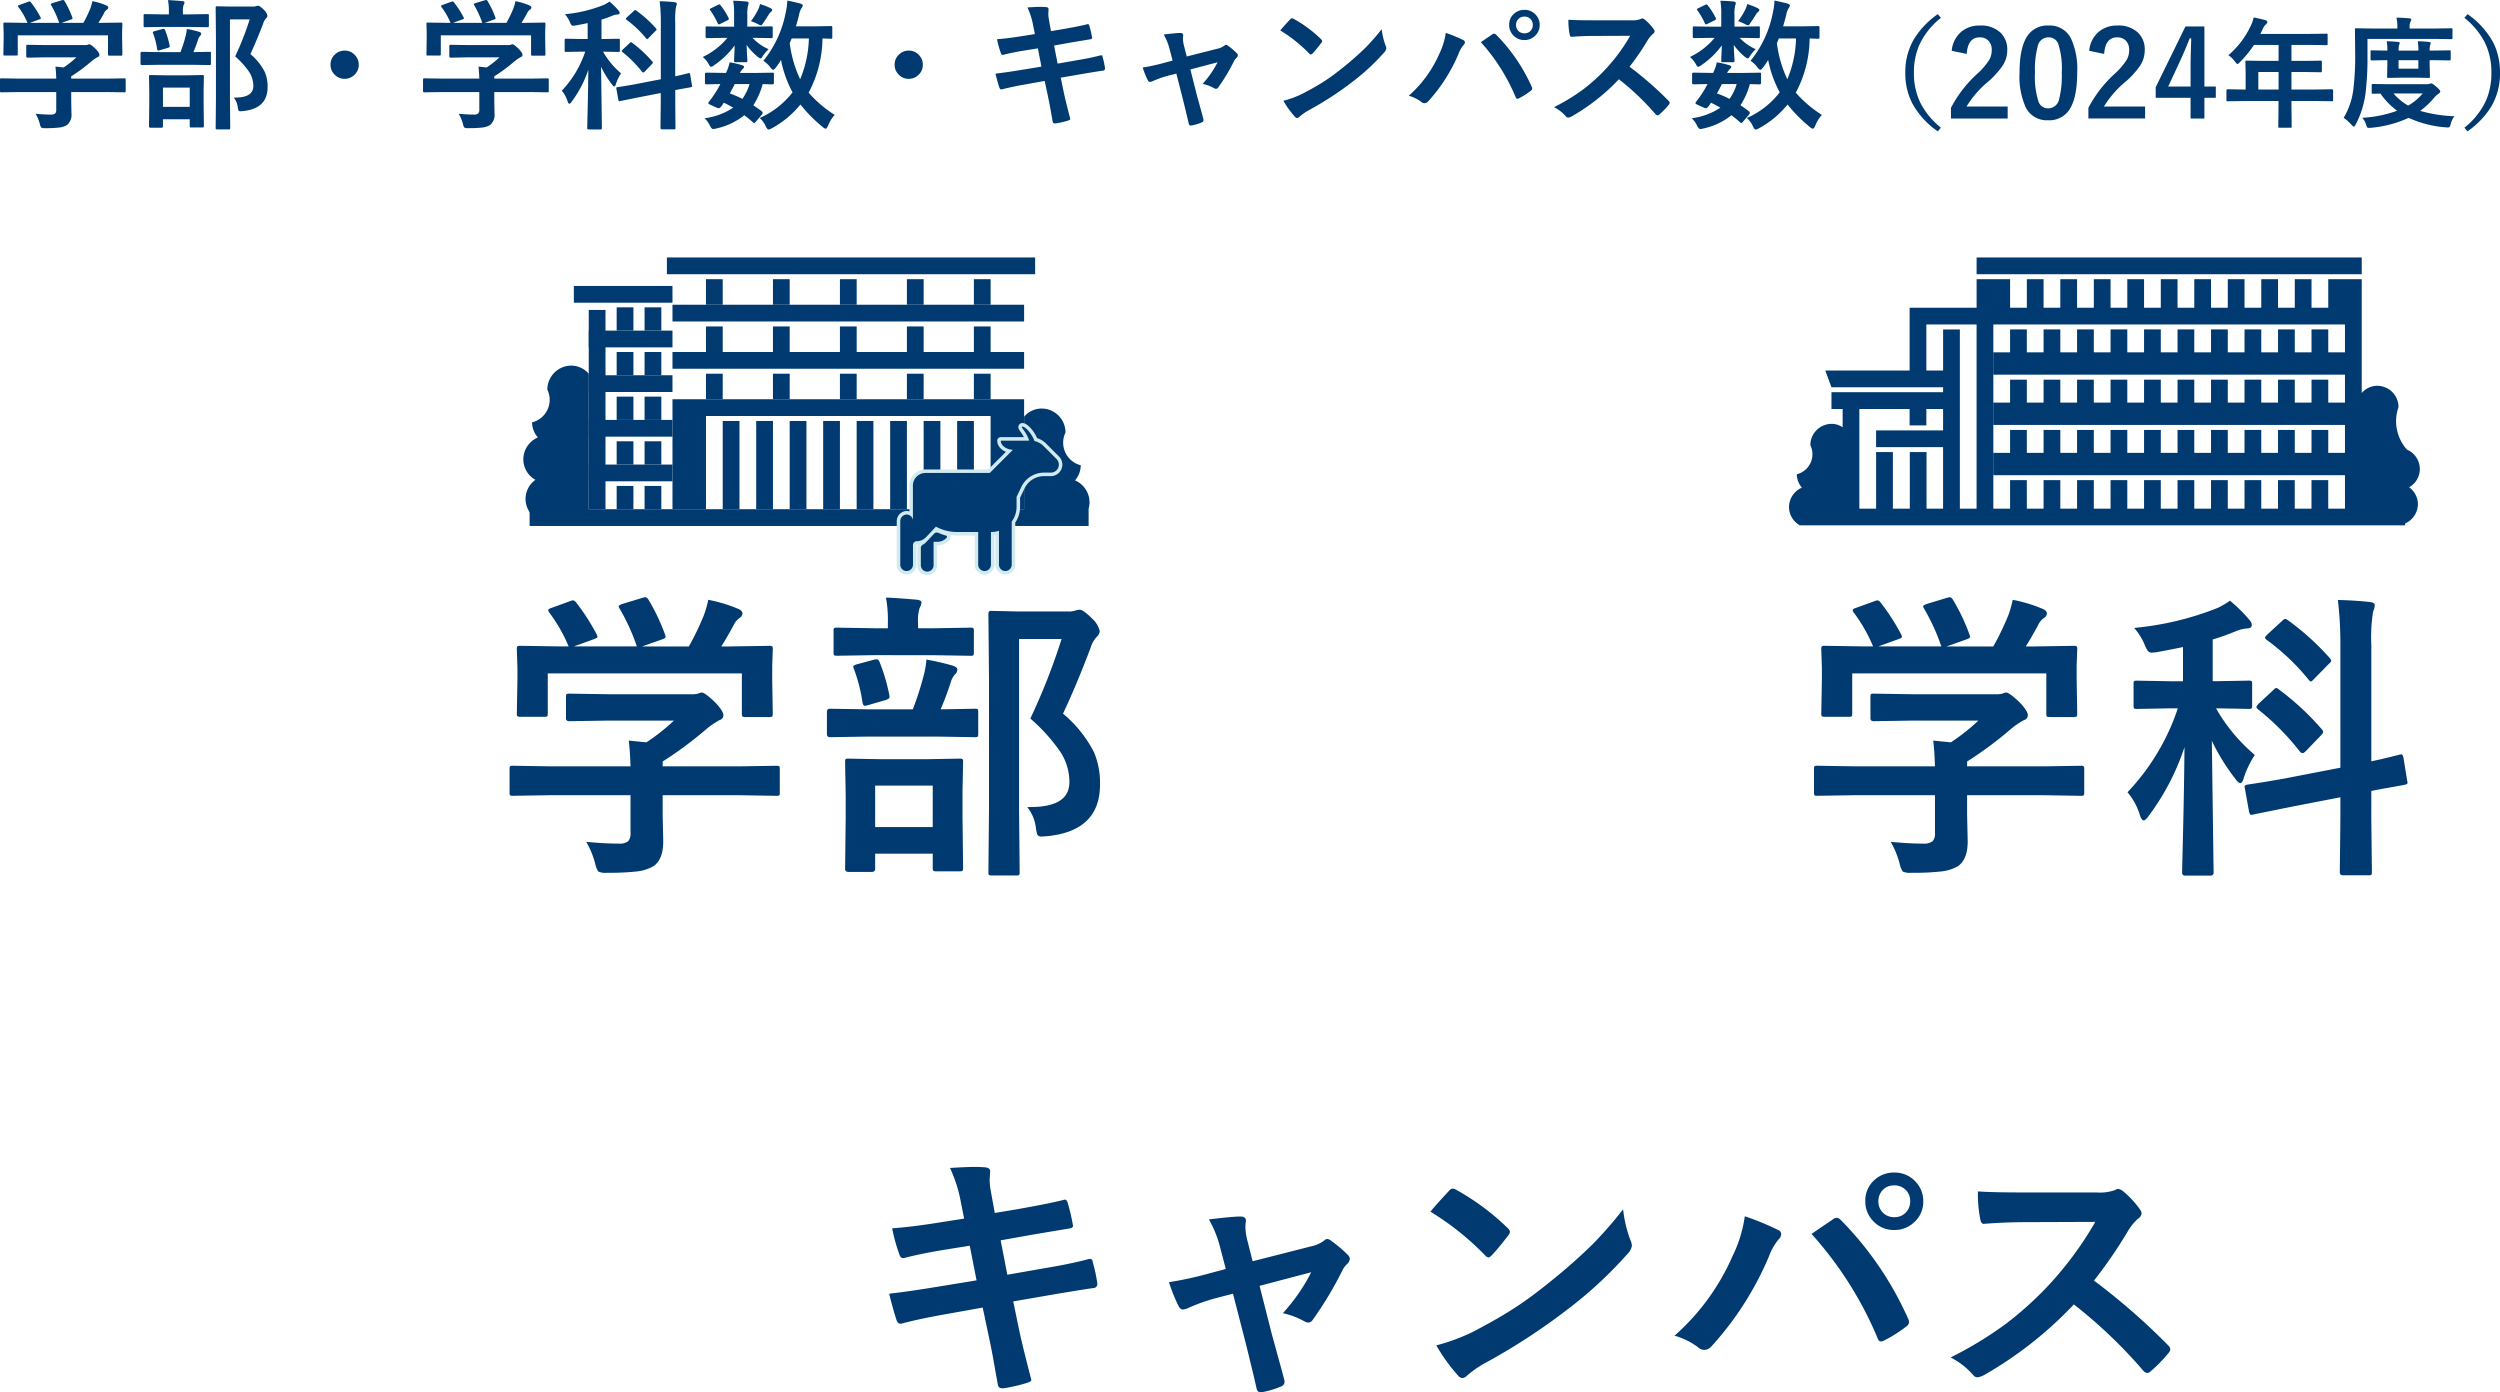 <svg xmlns="http://www.w3.org/2000/svg" width="354.555" height="197.465" viewBox="0 0 354.555 197.465">
  <g id="グループ_3702" data-name="グループ 3702" transform="translate(-735.104 -1152.223)">
    <path id="パス_2001" data-name="パス 2001" d="M3.818-3.721l-2.5.039q-.156,0-.186-.039A.336.336,0,0,1,1.1-3.9V-5.439q0-.166.039-.2a.336.336,0,0,1,.176-.029l2.5.039H9.082q-.039-1.123-.117-1.7l1.162.117a12.965,12.965,0,0,0,1.816-1.436H7.627L5.039-8.6q-.215,0-.215-.2v-1.406q0-.156.039-.186a.336.336,0,0,1,.176-.029l2.588.039h5.42a1.647,1.647,0,0,0,.479-.039,1.1,1.1,0,0,1,.254-.078q.2,0,.869.635.557.586.557.859a.324.324,0,0,1-.244.322A5.359,5.359,0,0,0,14-8.018a24.323,24.323,0,0,1-2.8,2.07v.322h5l2.5-.039a.309.309,0,0,1,.2.039.365.365,0,0,1,.029.186V-3.9a.294.294,0,0,1-.034.181.318.318,0,0,1-.19.034l-2.5-.039h-5v1.3L11.24-.684A1.879,1.879,0,0,1,10.605.957a2.79,2.79,0,0,1-1.1.352A15.908,15.908,0,0,1,7.539,1.4a1.167,1.167,0,0,1-.576-.078,1.293,1.293,0,0,1-.205-.5,5.787,5.787,0,0,0-.6-1.465Q7.354-.527,8.3-.527a.928.928,0,0,0,.625-.156.746.746,0,0,0,.156-.537v-2.5Zm.049-12.354,1.2-.439a.593.593,0,0,1,.215-.059q.107,0,.225.156a13.927,13.927,0,0,1,1.338,2.08.549.549,0,0,1,.059.166q0,.068-.244.156l-1.318.479H9.5a13.507,13.507,0,0,0-1.143-2.5.333.333,0,0,1-.059-.146q0-.068.244-.156l1.318-.4a.719.719,0,0,1,.186-.039q.117,0,.215.156a13.193,13.193,0,0,1,1.1,2.324.569.569,0,0,1,.029.137q0,.078-.254.166l-1.3.459H12.93a18.148,18.148,0,0,0,.977-2.021,6.671,6.671,0,0,0,.3-1.055,9.8,9.8,0,0,1,1.973.6q.283.127.283.3a.379.379,0,0,1-.2.3,1.163,1.163,0,0,0-.381.459q-.42.781-.82,1.416h.518l2.637-.039a.356.356,0,0,1,.215.039.336.336,0,0,1,.029.176l-.039,1.084v.918l.039,2.236q0,.176-.049.215a.394.394,0,0,1-.2.029H16.65q-.166,0-.2-.049a.394.394,0,0,1-.029-.2v-2.637H3.623v2.637q0,.166-.039.2a.336.336,0,0,1-.176.029H1.826a.356.356,0,0,1-.215-.039.365.365,0,0,1-.029-.186l.039-2.256v-.742l-.039-1.24q0-.156.049-.186a.394.394,0,0,1,.2-.029l2.637.039H5a10.3,10.3,0,0,0-1.279-2.236.356.356,0,0,1-.068-.156Q3.652-16.006,3.867-16.074ZM34.248-2.939h.205q2.578,0,2.578-1.641a3.644,3.644,0,0,0-.576-1.973,11.833,11.833,0,0,0-2-2.227,41.337,41.337,0,0,0,2.061-5.244h-2.8v11.2l.039,4.18q0,.156-.039.186a.336.336,0,0,1-.176.029H31.924a.332.332,0,0,1-.205-.039.336.336,0,0,1-.029-.176l.039-4.16v-8.643l-.039-4.209q0-.166.049-.2a.394.394,0,0,1,.2-.029l1.777.039h3.2a1.382,1.382,0,0,0,.5-.059,1.056,1.056,0,0,1,.3-.059q.234,0,.84.605a1.58,1.58,0,0,1,.479.811.5.5,0,0,1-.186.361,1.89,1.89,0,0,0-.42.742q-.9,2.383-1.816,4.336a8.131,8.131,0,0,1,2.051,2.559,5.241,5.241,0,0,1,.391,2.119q0,3.076-3.525,3.408Q35.273-1,35.2-1a.285.285,0,0,1-.283-.137,2.966,2.966,0,0,1-.1-.488A2.648,2.648,0,0,0,34.248-2.939ZM24,1.338H22.461q-.225,0-.225-.205l.039-3.369V-3.682l-.039-2.236q0-.156.039-.186a.365.365,0,0,1,.186-.029l2.217.039h2.881l2.217-.039a.356.356,0,0,1,.215.039.336.336,0,0,1,.029.176L29.98-3.955V-2.3l.039,3.359q0,.176-.049.215a.394.394,0,0,1-.2.029H28.242q-.166,0-.2-.049a.394.394,0,0,1-.029-.2V.137h-3.8v1Q24.219,1.338,24,1.338Zm.215-5.693v2.734h3.8V-4.355ZM23.8-7.588l-2.568.039q-.2,0-.2-.215V-9.209q0-.215.2-.215l2.568.039h2.9a20,20,0,0,0,.732-2.285,5.6,5.6,0,0,0,.166-1,16.362,16.362,0,0,1,1.738.4q.3.1.3.264a.45.45,0,0,1-.156.313,1.287,1.287,0,0,0-.264.469,19.527,19.527,0,0,1-.684,1.836l2.256-.039q.166,0,.2.039a.336.336,0,0,1,.029.176v1.445q0,.156-.039.186a.365.365,0,0,1-.186.029l-2.539-.039Zm.352-5.371L21.7-12.92q-.166,0-.2-.039a.336.336,0,0,1-.029-.176v-1.406a.332.332,0,0,1,.039-.205.365.365,0,0,1,.186-.029l2.451.039h.908V-15.1a7.96,7.96,0,0,0-.127-1.66q.635.02,2.021.137.322.039.322.186a1.125,1.125,0,0,1-.137.4,3,3,0,0,0-.088.957v.342h1.025l2.441-.039q.156,0,.186.039a.394.394,0,0,1,.029.2v1.406q0,.156-.039.186a.336.336,0,0,1-.176.029l-2.441-.039Zm-1.338.9a.444.444,0,0,1-.039-.146q0-.078.264-.156l1.094-.293a.932.932,0,0,1,.186-.029q.117,0,.2.186a12.294,12.294,0,0,1,.645,2.2,1.036,1.036,0,0,1,.01.117q0,.1-.254.186l-1.182.342a.828.828,0,0,1-.2.039q-.117,0-.156-.244A10.586,10.586,0,0,0,22.813-12.061ZM49.98-9.6a1.912,1.912,0,0,1,1.484.664A1.918,1.918,0,0,1,51.982-7.6a1.912,1.912,0,0,1-.664,1.484A1.918,1.918,0,0,1,49.98-5.6,1.912,1.912,0,0,1,48.5-6.26,1.918,1.918,0,0,1,47.979-7.6a1.912,1.912,0,0,1,.664-1.484A1.918,1.918,0,0,1,49.98-9.6ZM63.818-3.721l-2.5.039q-.156,0-.186-.039A.336.336,0,0,1,61.1-3.9V-5.439q0-.166.039-.2a.336.336,0,0,1,.176-.029l2.5.039h5.264q-.039-1.123-.117-1.7l1.162.117a12.965,12.965,0,0,0,1.816-1.436H67.627L65.039-8.6q-.215,0-.215-.2v-1.406q0-.156.039-.186a.336.336,0,0,1,.176-.029l2.588.039h5.42a1.648,1.648,0,0,0,.479-.039,1.1,1.1,0,0,1,.254-.078q.2,0,.869.635.557.586.557.859a.324.324,0,0,1-.244.322A5.359,5.359,0,0,0,74-8.018a24.323,24.323,0,0,1-2.8,2.07v.322h5l2.5-.039a.309.309,0,0,1,.2.039.365.365,0,0,1,.029.186V-3.9a.294.294,0,0,1-.034.181.318.318,0,0,1-.19.034l-2.5-.039h-5v1.3L71.24-.684A1.879,1.879,0,0,1,70.605.957a2.79,2.79,0,0,1-1.1.352,15.908,15.908,0,0,1-1.963.088,1.167,1.167,0,0,1-.576-.078,1.293,1.293,0,0,1-.205-.5,5.787,5.787,0,0,0-.6-1.465q1.191.117,2.139.117a.928.928,0,0,0,.625-.156.746.746,0,0,0,.156-.537v-2.5Zm.049-12.354,1.2-.439a.593.593,0,0,1,.215-.059q.107,0,.225.156a13.927,13.927,0,0,1,1.338,2.08.549.549,0,0,1,.059.166q0,.068-.244.156l-1.318.479H69.5a13.507,13.507,0,0,0-1.143-2.5.333.333,0,0,1-.059-.146q0-.068.244-.156l1.318-.4a.719.719,0,0,1,.186-.039q.117,0,.215.156a13.194,13.194,0,0,1,1.1,2.324.569.569,0,0,1,.029.137q0,.078-.254.166l-1.3.459H72.93a18.148,18.148,0,0,0,.977-2.021,6.671,6.671,0,0,0,.3-1.055,9.8,9.8,0,0,1,1.973.6q.283.127.283.3a.379.379,0,0,1-.2.3,1.163,1.163,0,0,0-.381.459q-.42.781-.82,1.416h.518l2.637-.039a.356.356,0,0,1,.215.039.336.336,0,0,1,.029.176l-.039,1.084v.918l.039,2.236q0,.176-.049.215a.394.394,0,0,1-.2.029H76.65q-.166,0-.2-.049a.394.394,0,0,1-.029-.2v-2.637h-12.8v2.637q0,.166-.039.2a.336.336,0,0,1-.176.029H61.826a.356.356,0,0,1-.215-.039.365.365,0,0,1-.029-.186l.039-2.256v-.742l-.039-1.24q0-.156.049-.186a.394.394,0,0,1,.2-.029l2.637.039H65a10.3,10.3,0,0,0-1.279-2.236.356.356,0,0,1-.068-.156Q63.652-16.006,63.867-16.074Zm23.672-.479a9.455,9.455,0,0,1,1.26,1.24.578.578,0,0,1,.186.352q0,.244-.361.244a2.244,2.244,0,0,0-.684.176,15.393,15.393,0,0,1-1.533.547v2.754h.176l2.2-.039q.166,0,.2.039a.365.365,0,0,1,.029.186v1.416a.309.309,0,0,1-.039.2.365.365,0,0,1-.186.029l-2.158-.039A11.433,11.433,0,0,0,89.18-6.377a6.306,6.306,0,0,0-.732,1.533q-.088.322-.225.322t-.342-.3a13.419,13.419,0,0,1-1.533-2.49l.117,8.7q0,.2-.225.2H84.6q-.215,0-.215-.2,0-.107.029-1.338.1-3.75.127-6.943A15.915,15.915,0,0,1,82.2-2.383q-.225.322-.352.322T81.6-2.4a4.227,4.227,0,0,0-.82-1.514A14.8,14.8,0,0,0,84.1-9.453h-.5L81.4-9.414q-.156,0-.186-.039a.365.365,0,0,1-.029-.186v-1.416q0-.166.039-.2a.336.336,0,0,1,.176-.029l2.207.039h.84V-13.5q-.6.127-1.641.322a3.166,3.166,0,0,1-.41.049.326.326,0,0,1-.283-.137,2.249,2.249,0,0,1-.205-.41,4.012,4.012,0,0,0-.684-1.084,19.724,19.724,0,0,0,5.508-1.318A5.3,5.3,0,0,0,87.539-16.553ZM91.26-4.844l3.564-.693v-8.047a24.243,24.243,0,0,0-.166-3.018q1.191.029,2.109.137.322.029.322.205a1.026,1.026,0,0,1-.107.42,10.916,10.916,0,0,0-.117,2.217v7.666q.781-.166,1.4-.322.088-.02.352-.088l.146-.039a.793.793,0,0,1,.1-.01q.078,0,.127.215l.254,1.563a.414.414,0,0,1,.02.1q0,.1-.215.137-.029.01-.693.127-.684.117-1.484.273v1.865L96.9,1.338a.309.309,0,0,1-.039.2.365.365,0,0,1-.186.029h-1.7q-.2,0-.2-.225l.039-3.457V-3.584L91.6-2.959l-2.559.518a.414.414,0,0,1-.1.02q-.1,0-.146-.215L88.525-4.16a.549.549,0,0,1-.02-.127q0-.1.2-.137.039,0,.781-.117Q90.293-4.668,91.26-4.844Zm-.488-5.85a17.354,17.354,0,0,1,2.822,2.617.3.3,0,0,1,.1.176q0,.088-.156.244l-.977,1.016q-.146.146-.225.146a.27.27,0,0,1-.176-.1A16.175,16.175,0,0,0,89.4-9.375q-.117-.107-.117-.156,0-.068.146-.225l.967-.9q.127-.137.2-.137A.342.342,0,0,1,90.771-10.693Zm.566-4.59a17.111,17.111,0,0,1,2.783,2.51.4.4,0,0,1,.1.176q0,.088-.146.205l-.977,1q-.166.176-.215.176t-.146-.117a14.622,14.622,0,0,0-2.754-2.617q-.127-.1-.127-.156t.166-.225l.957-.879q.137-.137.205-.137A.356.356,0,0,1,91.338-15.283Zm18.027,7.129a15.368,15.368,0,0,0,3.174-6.865,8.662,8.662,0,0,0,.225-1.68q1.533.332,1.826.42.361.117.361.3a1.143,1.143,0,0,1-.225.439,2.943,2.943,0,0,0-.3.879q-.1.439-.439,1.621h2.578l2.363-.039q.156,0,.186.039a.336.336,0,0,1,.029.176v1.367q0,.156-.039.186a.336.336,0,0,1-.176.029l-.381-.01q-.371-.02-.8-.029a16.6,16.6,0,0,1-1.963,7.686,16.814,16.814,0,0,0,3.7,3.154,4.878,4.878,0,0,0-.937,1.523q-.205.439-.342.439a.934.934,0,0,1-.42-.244,20.5,20.5,0,0,1-3.164-3.193,13.559,13.559,0,0,1-4.014,3.35,1.747,1.747,0,0,1-.5.205q-.176,0-.4-.459a3.575,3.575,0,0,0-.859-1.182,11.941,11.941,0,0,0,4.658-3.643,16.075,16.075,0,0,1-1.641-4.6,9.8,9.8,0,0,1-.723,1.084q-.264.322-.381.322-.146,0-.42-.361A3.821,3.821,0,0,0,109.365-8.154Zm6.455-3.164h-2.441l-.273.664a16.878,16.878,0,0,0,1.475,5.117A15.881,15.881,0,0,0,115.82-11.318ZM101.025-.01a9.274,9.274,0,0,0,4.063-1.5q-.742-.42-1.328-.7l-.293.439q-.254.342-.42.342a.893.893,0,0,1-.342-.1l-.84-.381q-.313-.146-.312-.244a.783.783,0,0,1,.1-.2,14.092,14.092,0,0,0,.84-1.162,12.853,12.853,0,0,0,.771-1.338q-.83.01-1.514.029l-.469.01q-.2,0-.2-.215V-6.25q0-.225.2-.225l2.5.039h.283a6.167,6.167,0,0,0,.518-1.5,11.808,11.808,0,0,1,1.807.42q.244.1.244.225a.416.416,0,0,1-.186.283,2,2,0,0,0-.4.576h2.08l2.5-.039q.176,0,.205.039a.365.365,0,0,1,.029.186v1.221q0,.215-.234.215l-.43-.01q-.439-.02-.928-.029a10.476,10.476,0,0,1-1.328,3q.459.3,1.182.84a.4.4,0,0,1,.146.244.421.421,0,0,1-.127.254l-.82.967q-.166.215-.254.215a.448.448,0,0,1-.186-.1,13.424,13.424,0,0,0-1.221-1,9.708,9.708,0,0,1-3.975,1.875,2.322,2.322,0,0,1-.43.078q-.244,0-.488-.518A3.408,3.408,0,0,0,101.025-.01ZM104.6-3.535a17.313,17.313,0,0,1,1.787.781,6.919,6.919,0,0,0,1.016-2.1h-2.1Q104.912-4.043,104.6-3.535ZM107.969-13l2.48-.039a.356.356,0,0,1,.215.039.394.394,0,0,1,.029.2v1.2q0,.166-.049.2a.394.394,0,0,1-.2.029l-2.48-.039h-.137A7,7,0,0,0,110.107-9.8a5.146,5.146,0,0,0-.9,1.1q-.127.205-.234.205-.146,0-.547-.342a8.778,8.778,0,0,1-1.436-1.562q.02.684.068,1.533.039.576.039.684,0,.156-.049.2a.336.336,0,0,1-.176.029H105.43q-.156,0-.186-.039a.365.365,0,0,1-.029-.186q0-.039.029-.8.039-.684.049-1.357a11.529,11.529,0,0,1-2.861,2.773,1.036,1.036,0,0,1-.5.264q-.117,0-.3-.342a3.5,3.5,0,0,0-.859-1.055,10.227,10.227,0,0,0,3.5-2.715h-.42l-2.48.039q-.2,0-.2-.225v-1.2a.332.332,0,0,1,.039-.205.255.255,0,0,1,.156-.029l2.48.039h1.367v-1.943a9.7,9.7,0,0,0-.127-1.738q1.182.029,1.924.117.264.029.264.225a.788.788,0,0,1-.049.234,1.174,1.174,0,0,0-.059.205,5.267,5.267,0,0,0-.078,1.2V-13Zm-.361-.781a10.581,10.581,0,0,0,1-1.6,3.286,3.286,0,0,0,.283-.82,10.267,10.267,0,0,1,1.484.576q.244.137.244.244a.378.378,0,0,1-.166.283,1.3,1.3,0,0,0-.322.381q-.527.84-.781,1.191-.2.342-.312.342a1.671,1.671,0,0,1-.527-.215A9.753,9.753,0,0,0,107.607-13.779ZM103.3-16.016a9.038,9.038,0,0,1,1.123,1.777.314.314,0,0,1,.049.137q0,.107-.186.205l-1.025.5a.539.539,0,0,1-.215.078q-.1,0-.156-.156a9.8,9.8,0,0,0-1.025-1.787.356.356,0,0,1-.088-.176q0-.088.186-.176l.957-.469a.6.6,0,0,1,.205-.068Q103.2-16.152,103.3-16.016ZM129.98-9.6a1.912,1.912,0,0,1,1.484.664,1.918,1.918,0,0,1,.518,1.338,1.912,1.912,0,0,1-.664,1.484,1.918,1.918,0,0,1-1.338.518A1.912,1.912,0,0,1,128.5-6.26a1.918,1.918,0,0,1-.518-1.338,1.912,1.912,0,0,1,.664-1.484A1.918,1.918,0,0,1,129.98-9.6Zm17.891-2.344-.254-1.279a10.451,10.451,0,0,0-.8-2.5q1.211-.078,1.836-.078.42,0,.762.029.4.029.4.293l-.039.625a4.656,4.656,0,0,0,.078.811l.3,1.68,1.641-.273q2.6-.459,3.574-.723.166,0,.225.225a14.756,14.756,0,0,1,.4,1.719q0,.186-.3.215-.342.059-1.758.293-1.045.176-1.582.273l-1.758.313.5,2.568,2.9-.508q1.875-.312,3.135-.654a.7.7,0,0,1,.146-.02q.176,0,.2.244a11.358,11.358,0,0,1,.342,1.592.3.3,0,0,1-.3.342q-.674.088-3.213.518l-2.764.479.459,2.227q.264,1.221.889,3.613V.107q0,.107-.264.2a11.686,11.686,0,0,1-1.816.42h-.068q-.3,0-.342-.244-.039-.215-.166-.928-.273-1.6-.469-2.49l-.5-2.363-2.725.488q-1.992.352-3.242.684a.526.526,0,0,1-.166.029q-.205,0-.293-.254-.234-.684-.557-1.982,1.543-.176,3.721-.537l2.8-.459-.508-2.588-1.875.3q-1.787.293-2.979.605a.574.574,0,0,1-.137.02q-.156,0-.244-.225a12.778,12.778,0,0,1-.557-2q1.494-.107,3.555-.439Zm20.068,5.605-1.172.3a13.688,13.688,0,0,0-2.207.781,1.3,1.3,0,0,1-.361.1q-.2,0-.332-.283a11.613,11.613,0,0,1-.7-1.758,27.1,27.1,0,0,0,3.037-.664l1.2-.322-.439-1.68a8.389,8.389,0,0,0-.82-2.021q1.807-.215,2.334-.215.43,0,.43.313a.452.452,0,0,1-.01.088,2.5,2.5,0,0,0-.029.391,4.458,4.458,0,0,0,.156,1.045l.381,1.5,4.336-1.1a2.476,2.476,0,0,0,1.006-.439.338.338,0,0,1,.234-.117.625.625,0,0,1,.342.176A9.294,9.294,0,0,1,176.5-9.238a.443.443,0,0,1,.156.3.618.618,0,0,1-.225.4,1.808,1.808,0,0,0-.312.42,26.66,26.66,0,0,1-2.256,3.76.428.428,0,0,1-.3.176.65.65,0,0,1-.3-.1,5.8,5.8,0,0,0-1.6-.605,13.84,13.84,0,0,0,2.119-3.057l-3.857,1.016L170.84-3.3q.166.6.508,1.846.264.947.41,1.514a.721.721,0,0,1,.029.186A.381.381,0,0,1,171.5.6a6.434,6.434,0,0,1-1.318.4.834.834,0,0,1-.2.029q-.234,0-.3-.322-.225-1.016-.8-3.34Zm14.736-6.123q.5-.605,1.4-1.562a.364.364,0,0,1,.283-.156.628.628,0,0,1,.264.1,18.02,18.02,0,0,1,3.818,2.842.481.481,0,0,1,.176.283.436.436,0,0,1-.117.254q-.654.869-1.24,1.5-.166.156-.244.156a.427.427,0,0,1-.254-.156A20.612,20.612,0,0,0,182.676-12.461Zm.439,9.98a14.685,14.685,0,0,0,2.705-1q1.934-1.006,3.213-1.846,1.123-.732,2.539-1.875a42.333,42.333,0,0,0,3.193-2.812,30.242,30.242,0,0,0,2.295-2.627,9.371,9.371,0,0,0,.557,2.334,1.051,1.051,0,0,1,.1.381,1.094,1.094,0,0,1-.322.605,30.82,30.82,0,0,1-4.6,4.238,46.083,46.083,0,0,1-6.035,3.916,7.83,7.83,0,0,0-1.338.928.572.572,0,0,1-.361.2.5.5,0,0,1-.342-.215A13.189,13.189,0,0,1,183.115-2.48ZM200.9-3.2a16.989,16.989,0,0,0,4.336-5.957,9.776,9.776,0,0,0,.908-2.959,19.814,19.814,0,0,1,2.471,1.016.346.346,0,0,1,.244.322.56.56,0,0,1-.205.4,4.427,4.427,0,0,0-.693,1.221,23.491,23.491,0,0,1-4.277,6.719.775.775,0,0,1-.566.3.724.724,0,0,1-.459-.2A5.273,5.273,0,0,0,200.9-3.2Zm10.225-7.6q.332-.225.986-.674.439-.293.605-.41A.49.49,0,0,1,213-12a.47.47,0,0,1,.3.156A24.819,24.819,0,0,1,218.32-4.5a.563.563,0,0,1,.078.283.409.409,0,0,1-.2.322,10.762,10.762,0,0,1-1.66,1.055.6.6,0,0,1-.234.068q-.176,0-.254-.244A27.428,27.428,0,0,0,211.123-10.8Zm6.172-4.58a2.076,2.076,0,0,1,1.611.7,2.05,2.05,0,0,1,.557,1.436,2.052,2.052,0,0,1-.713,1.6,2.118,2.118,0,0,1-1.455.547,2.065,2.065,0,0,1-1.6-.7,2.062,2.062,0,0,1-.557-1.445,2.044,2.044,0,0,1,.713-1.611A2.127,2.127,0,0,1,217.295-15.381Zm0,.957a1.138,1.138,0,0,0-.889.381,1.169,1.169,0,0,0-.293.8,1.149,1.149,0,0,0,.381.9,1.169,1.169,0,0,0,.8.293,1.149,1.149,0,0,0,.9-.381,1.182,1.182,0,0,0,.293-.811,1.138,1.138,0,0,0-.381-.889A1.182,1.182,0,0,0,217.295-14.424Zm14.912,7.109a48.752,48.752,0,0,1,5.537,4.834.432.432,0,0,1,.156.283.491.491,0,0,1-.137.293,10.666,10.666,0,0,1-1.338,1.367.37.37,0,0,1-.244.117.462.462,0,0,1-.283-.156,36.3,36.3,0,0,0-5.2-4.961,28.949,28.949,0,0,1-6.719,5.283,1.7,1.7,0,0,1-.459.156.435.435,0,0,1-.342-.176,5.536,5.536,0,0,0-1.68-1.309,27.8,27.8,0,0,0,4.141-2.52,25.765,25.765,0,0,0,2.9-2.578,25.781,25.781,0,0,0,3.76-5.02l-5.156.02q-1.543,0-3.164.127-.2.02-.264-.342a9.6,9.6,0,0,1-.176-2.08q1.074.078,3.379.078h5.5a3.29,3.29,0,0,0,1.377-.186.376.376,0,0,1,.225-.078.821.821,0,0,1,.342.156,7.1,7.1,0,0,1,1.3,1.406.572.572,0,0,1,.1.254.528.528,0,0,1-.264.4,3.842,3.842,0,0,0-.732.889A34.66,34.66,0,0,1,232.207-7.314Zm17.158-.84a15.368,15.368,0,0,0,3.174-6.865,8.662,8.662,0,0,0,.225-1.68q1.533.332,1.826.42.361.117.361.3a1.144,1.144,0,0,1-.225.439,2.943,2.943,0,0,0-.3.879q-.1.439-.439,1.621h2.578l2.363-.039q.156,0,.186.039a.336.336,0,0,1,.029.176v1.367q0,.156-.039.186a.336.336,0,0,1-.176.029l-.381-.01q-.371-.02-.8-.029a16.6,16.6,0,0,1-1.963,7.686,16.814,16.814,0,0,0,3.7,3.154,4.878,4.878,0,0,0-.937,1.523q-.205.439-.342.439a.934.934,0,0,1-.42-.244,20.5,20.5,0,0,1-3.164-3.193,13.559,13.559,0,0,1-4.014,3.35,1.747,1.747,0,0,1-.5.205q-.176,0-.4-.459a3.575,3.575,0,0,0-.859-1.182,11.941,11.941,0,0,0,4.658-3.643,16.074,16.074,0,0,1-1.641-4.6,9.8,9.8,0,0,1-.723,1.084q-.264.322-.381.322-.146,0-.42-.361A3.821,3.821,0,0,0,249.365-8.154Zm6.455-3.164h-2.441l-.273.664a16.878,16.878,0,0,0,1.475,5.117A15.881,15.881,0,0,0,255.82-11.318ZM241.025-.01a9.274,9.274,0,0,0,4.063-1.5q-.742-.42-1.328-.7l-.293.439q-.254.342-.42.342a.893.893,0,0,1-.342-.1l-.84-.381q-.312-.146-.312-.244a.783.783,0,0,1,.1-.2,14.092,14.092,0,0,0,.84-1.162,12.855,12.855,0,0,0,.771-1.338q-.83.01-1.514.029l-.469.01q-.2,0-.2-.215V-6.25q0-.225.2-.225l2.5.039h.283a6.167,6.167,0,0,0,.518-1.5,11.808,11.808,0,0,1,1.807.42q.244.1.244.225a.416.416,0,0,1-.186.283,2,2,0,0,0-.4.576h2.08l2.5-.039q.176,0,.205.039a.365.365,0,0,1,.029.186v1.221q0,.215-.234.215l-.43-.01q-.439-.02-.928-.029a10.477,10.477,0,0,1-1.328,3q.459.3,1.182.84a.4.4,0,0,1,.146.244.421.421,0,0,1-.127.254l-.82.967q-.166.215-.254.215a.448.448,0,0,1-.186-.1,13.423,13.423,0,0,0-1.221-1,9.708,9.708,0,0,1-3.975,1.875,2.322,2.322,0,0,1-.43.078q-.244,0-.488-.518A3.408,3.408,0,0,0,241.025-.01ZM244.6-3.535a17.313,17.313,0,0,1,1.787.781,6.919,6.919,0,0,0,1.016-2.1h-2.1Q244.912-4.043,244.6-3.535ZM247.969-13l2.48-.039a.356.356,0,0,1,.215.039.394.394,0,0,1,.029.2v1.2q0,.166-.049.2a.394.394,0,0,1-.2.029l-2.48-.039h-.137A7,7,0,0,0,250.107-9.8a5.146,5.146,0,0,0-.9,1.1q-.127.205-.234.205-.146,0-.547-.342a8.778,8.778,0,0,1-1.436-1.562q.02.684.068,1.533.039.576.039.684,0,.156-.049.2a.336.336,0,0,1-.176.029H245.43q-.156,0-.186-.039a.365.365,0,0,1-.029-.186q0-.039.029-.8.039-.684.049-1.357a11.529,11.529,0,0,1-2.861,2.773,1.036,1.036,0,0,1-.5.264q-.117,0-.3-.342a3.5,3.5,0,0,0-.859-1.055,10.227,10.227,0,0,0,3.5-2.715h-.42l-2.48.039q-.2,0-.2-.225v-1.2a.332.332,0,0,1,.039-.205.255.255,0,0,1,.156-.029l2.48.039h1.367v-1.943a9.7,9.7,0,0,0-.127-1.738q1.182.029,1.924.117.264.029.264.225a.788.788,0,0,1-.049.234,1.176,1.176,0,0,0-.059.205,5.267,5.267,0,0,0-.078,1.2V-13Zm-.361-.781a10.581,10.581,0,0,0,1-1.6,3.286,3.286,0,0,0,.283-.82,10.266,10.266,0,0,1,1.484.576q.244.137.244.244a.378.378,0,0,1-.166.283,1.3,1.3,0,0,0-.322.381q-.527.84-.781,1.191-.2.342-.312.342a1.671,1.671,0,0,1-.527-.215A9.753,9.753,0,0,0,247.607-13.779ZM243.3-16.016a9.038,9.038,0,0,1,1.123,1.777.315.315,0,0,1,.049.137q0,.107-.186.205l-1.025.5a.539.539,0,0,1-.215.078q-.1,0-.156-.156a9.8,9.8,0,0,0-1.025-1.787.356.356,0,0,1-.088-.176q0-.088.186-.176l.957-.469a.6.6,0,0,1,.205-.068Q243.2-16.152,243.3-16.016Zm33.068,1.771a10.537,10.537,0,0,0-3.088,3.9,9.708,9.708,0,0,0-.739,3.885,9.487,9.487,0,0,0,.979,4.391,10.98,10.98,0,0,0,2.847,3.4l-.44.523a11.577,11.577,0,0,1-3.669-4.067,9.322,9.322,0,0,1-.938-4.242,9.175,9.175,0,0,1,1.237-4.79,12.034,12.034,0,0,1,3.37-3.528ZM277.9-9.571a3.976,3.976,0,0,1,1.453-2.781,4.009,4.009,0,0,1,2.548-.805,3.993,3.993,0,0,1,2.938,1.029,3.3,3.3,0,0,1,.938,2.465,4.005,4.005,0,0,1-.647,2.183,12.284,12.284,0,0,1-1.976,2.208A14.154,14.154,0,0,0,280-1.668h5.835v1.7h-8.043V-1.478a17.29,17.29,0,0,1,3.71-4.814A10.048,10.048,0,0,0,283.234-8.3a2.765,2.765,0,0,0,.34-1.378,1.79,1.79,0,0,0-.523-1.386,1.666,1.666,0,0,0-1.179-.415q-1.685,0-1.843,2.349Zm13.721-3.586a3.367,3.367,0,0,1,3.154,1.751,10.283,10.283,0,0,1,.921,4.914q0,3.752-1.2,5.4a3.39,3.39,0,0,1-2.914,1.37,3.34,3.34,0,0,1-3.163-1.785,10.652,10.652,0,0,1-.9-4.947q0-3.735,1.212-5.362A3.381,3.381,0,0,1,291.626-13.157Zm0,1.677a1.538,1.538,0,0,0-1.511,1.22,12.669,12.669,0,0,0-.4,3.777,11.475,11.475,0,0,0,.5,4.125,1.412,1.412,0,0,0,1.37.946,1.577,1.577,0,0,0,1.544-1.27,13.368,13.368,0,0,0,.382-3.8,11.112,11.112,0,0,0-.5-4.076A1.423,1.423,0,0,0,291.626-11.48ZM297.4-9.571a3.976,3.976,0,0,1,1.453-2.781,4.009,4.009,0,0,1,2.548-.805,3.993,3.993,0,0,1,2.938,1.029,3.3,3.3,0,0,1,.938,2.465,4.005,4.005,0,0,1-.647,2.183,12.284,12.284,0,0,1-1.976,2.208,14.154,14.154,0,0,0-3.163,3.6h5.835v1.7h-8.043V-1.478a17.29,17.29,0,0,1,3.71-4.814A10.048,10.048,0,0,0,302.724-8.3a2.765,2.765,0,0,0,.34-1.378,1.79,1.79,0,0,0-.523-1.386,1.666,1.666,0,0,0-1.179-.415q-1.685,0-1.843,2.349Zm16.336-3.453v8.517h1.619v1.6h-1.619V.033h-1.959V-2.905h-4.947v-1.5l4.217-8.616Zm-1.959,8.517V-7.363q0-1.361.1-3.976h-.232q-.581,1.527-1.444,3.4l-1.6,3.437Zm7.4,2.059-2.125.033q-.141,0-.166-.033a.286.286,0,0,1-.025-.149V-3.951q0-.166.191-.166l2.125.033h.407V-6.466l-.033-1.527q0-.133.033-.158a.335.335,0,0,1,.166-.025l2.333.033h2.175v-2.266h-3.486a15.07,15.07,0,0,1-1.992,2.432q-.241.274-.357.274-.091,0-.34-.324a3.63,3.63,0,0,0-.946-.921,12.386,12.386,0,0,0,3.146-4.109,5.367,5.367,0,0,0,.44-1.245q1.079.216,1.635.374.307.108.307.291,0,.125-.208.324a1.862,1.862,0,0,0-.432.614l-.34.73H328.7L331.03-12q.133,0,.158.033a.286.286,0,0,1,.025.149v1.262q0,.133-.033.158a.286.286,0,0,1-.149.025l-2.333-.033h-2.615v2.266H327.9l2.324-.033q.174,0,.174.183v1.278q0,.183-.174.183L327.9-6.566h-1.818v2.482h3.6l2.125-.033q.183,0,.183.166V-2.6a.249.249,0,0,1-.029.154.25.25,0,0,1-.154.029l-2.125-.033h-3.6v.83l.033,2.772q0,.133-.042.166a.259.259,0,0,1-.149.025h-1.511q-.149,0-.174-.042a.259.259,0,0,1-.025-.149l.033-2.772v-.83Zm2.208-1.635h2.872V-6.566h-2.872ZM349.2-.291a2.816,2.816,0,0,0-.531,1.1,1.13,1.13,0,0,1-.158.407.321.321,0,0,1-.249.083,2.111,2.111,0,0,1-.291-.017A15.231,15.231,0,0,1,342.7-.066a16,16,0,0,1-5.337,1.411,2.505,2.505,0,0,1-.307.017.281.281,0,0,1-.241-.1A1.641,1.641,0,0,1,336.666.9a2.517,2.517,0,0,0-.54-.971,17.293,17.293,0,0,0,4.947-1A10.314,10.314,0,0,1,338.708-3.5l-1.054.017a.263.263,0,0,1-.166-.033.31.31,0,0,1-.025-.158v-1q0-.141.042-.166a.259.259,0,0,1,.149-.025l2.274.033h5.379a1.089,1.089,0,0,0,.39-.066.574.574,0,0,1,.2-.05q.183,0,.689.44.6.5.6.7,0,.158-.241.324a3.3,3.3,0,0,0-.664.614,11.414,11.414,0,0,1-1.942,1.818A20.1,20.1,0,0,0,349.2-.291ZM344.693-3.52h-4.134A7.891,7.891,0,0,0,342.634-1.8,7.7,7.7,0,0,0,344.693-3.52Zm-7.828-7.736v2.465a40.779,40.779,0,0,1-.291,5.337A13.123,13.123,0,0,1,335.2.863q-.174.324-.274.324-.066,0-.34-.274a5.717,5.717,0,0,0-1.1-.979,10.3,10.3,0,0,0,1.378-4.067,39.319,39.319,0,0,0,.257-4.964l-.033-3.486q0-.133.033-.158a.259.259,0,0,1,.149-.025l2.274.033H341.1V-12.9a5.764,5.764,0,0,0-.125-1.378q.9.017,1.81.1.291.025.291.166a.707.707,0,0,1-.125.324,1.632,1.632,0,0,0-.108.73v.224h3.627l2.274-.033q.133,0,.158.033a.372.372,0,0,1,.017.149v1.162q0,.149-.033.174a.237.237,0,0,1-.141.025l-2.274-.033Zm11.621,1.619q.133,0,.158.033a.286.286,0,0,1,.025.149v1.063q0,.133-.033.158a.286.286,0,0,1-.149.025l-2.366-.033h-.44v.623l.042,1.7q0,.141-.042.166a.259.259,0,0,1-.149.025l-1.76-.033H341.6l-1.751.033q-.149,0-.174-.033a.31.31,0,0,1-.025-.158l.033-1.7v-.623h-.224l-1.967.033q-.141,0-.166-.033a.286.286,0,0,1-.025-.149V-9.455q0-.133.033-.158a.31.31,0,0,1,.158-.025l1.967.033h.224a6.929,6.929,0,0,0-.091-1.328q.9.033,1.619.108.224.025.224.149a.815.815,0,0,1-.091.291,2.779,2.779,0,0,0-.066.78h2.806A9.707,9.707,0,0,0,344-10.932q.921.033,1.594.108.241.025.241.149a.46.46,0,0,1-.033.149q-.042.108-.05.141a2.671,2.671,0,0,0-.066.78h.44Zm-4.408,2.6v-1.2h-2.806v1.2Zm6.533-7.205.44-.531a11.671,11.671,0,0,1,3.669,4.067,9.374,9.374,0,0,1,.938,4.25,9.2,9.2,0,0,1-1.237,4.79,12.08,12.08,0,0,1-3.37,3.52l-.44-.523a10.537,10.537,0,0,0,3.088-3.9,9.746,9.746,0,0,0,.739-3.885,9.506,9.506,0,0,0-.979-4.4A10.866,10.866,0,0,0,350.611-14.244Z" transform="translate(734 1169)" fill="#003a70"/>
    <path id="パス_2002" data-name="パス 2002" d="M0,0H54.619V2.375H0Z" transform="translate(1015.429 1188.739)" fill="#003a70"/>
    <path id="パス_1813" data-name="パス 1813" d="M342.566,529.733a2.978,2.978,0,0,0,1.523-2.567,3.023,3.023,0,0,0-1.827-2.773,6.037,6.037,0,0,1-1.2-6.028,3.023,3.023,0,0,0-3.025-3.023,2.9,2.9,0,0,0-2.192,1.026V500.223H331.1v4.047h-2.374v-4.047h-2.374v4.047h-2.375v-4.047H321.6v4.047h-2.375v-4.047h-2.375v4.047h-2.375v-4.047H312.1v4.047h-2.375v-4.047h-2.375v4.047h-2.374v-4.047H302.6v4.047h-2.374v-4.047h-2.375v4.047h-2.375v-4.047H293.1v4.047h-2.374v-4.047h-2.375v4.047h-2.375v-4.047h-4.749v4.047h-9.5v8.909h-11.96l.877,2.375h15.832v.7H260.646v2.375h1.582v2.6a2.776,2.776,0,0,0-1.554-.489,3.027,3.027,0,0,0-3.025,3.025,2.928,2.928,0,0,1-1.924,4.124,2.982,2.982,0,0,0,.726,1.9,3.02,3.02,0,0,0-1.827,2.773,2.975,2.975,0,0,0,1.469,2.527v.041H342v-.263a3.02,3.02,0,0,0,1.814-2.763A2.965,2.965,0,0,0,342.566,529.733Zm-68.439,3.033v-8.021h-2.374v8.021h-2.4v-8.021h-2.377v8.021H264.6V518.633h7.126v2.328H274.1v-2.328h2.374v3.033h-9.5v2.374h9.5v8.726Zm4.726,0V507.349h-2.375v5.829H274.1v-6.534h7.124v26.122Zm52.244,0V528.72h-2.374v4.046h-2.374V528.72h-2.375v4.046H321.6V528.72h-2.375v4.046h-2.375V528.72h-2.375v4.046H312.1V528.72h-2.375v4.046h-2.375V528.72h-2.374v4.046H302.6V528.72h-2.374v4.046h-2.375V528.72h-2.375v4.046H293.1V528.72h-2.374v4.046h-2.375V528.72h-2.375v4.046H283.6V506.644h49.87V510.6H331.1v-3.252h-2.374V510.6h-2.374v-3.252h-2.375V510.6H321.6v-3.252h-2.375V510.6h-2.375v-3.252h-2.375V510.6H312.1v-3.252h-2.375V510.6h-2.375v-3.252h-2.374V510.6H302.6v-3.252h-2.374V510.6h-2.375v-3.252h-2.375V510.6H293.1v-3.252h-2.374V510.6h-2.375v-3.252h-2.375V510.6h-2.354v3.167h49.849v3.957H331.1v-3.252h-2.374v3.252h-2.374v-3.252h-2.375v3.252H321.6v-3.252h-2.375v3.252h-2.375v-3.252h-2.375v3.252H312.1v-3.252h-2.375v3.252h-2.375v-3.252h-2.374v3.252H302.6v-3.252h-2.374v3.252h-2.375v-3.252h-2.375v3.252H293.1v-3.252h-2.374v3.252h-2.375v-3.252h-2.375v3.252h-2.354v3.167h49.849v3.959H331.1V521.6h-2.374v3.254h-2.374V521.6h-2.375v3.254H321.6V521.6h-2.375v3.254h-2.375V521.6h-2.375v3.254H312.1V521.6h-2.375v3.254h-2.375V521.6h-2.374v3.254H302.6V521.6h-2.374v3.254h-2.375V521.6h-2.375v3.254H293.1V521.6h-2.374v3.254h-2.375V521.6h-2.375v3.254h-2.354v3.164h49.849v4.751Z" transform="translate(734.202 691.595)" fill="#003a70"/>
    <path id="パス_2003" data-name="パス 2003" d="M0,0H52.224V2.375H0Z" transform="translate(829.685 1188.739)" fill="#003a70"/>
    <path id="パス_2004" data-name="パス 2004" d="M0,0H49.869V2.375H0Z" transform="translate(830.477 1202.144)" fill="#003a70"/>
    <path id="パス_2005" data-name="パス 2005" d="M0,0H2.375V3.623H0Z" transform="translate(835.226 1205.223)" fill="#003a70"/>
    <path id="パス_2006" data-name="パス 2006" d="M0,0H2.375V3.623H0Z" transform="translate(844.725 1205.223)" fill="#003a70"/>
    <path id="パス_2007" data-name="パス 2007" d="M0,0H2.375V3.623H0Z" transform="translate(854.224 1205.223)" fill="#003a70"/>
    <path id="パス_2008" data-name="パス 2008" d="M0,0H2.375V3.623H0Z" transform="translate(863.722 1205.223)" fill="#003a70"/>
    <path id="パス_2009" data-name="パス 2009" d="M0,0H2.375V3.623H0Z" transform="translate(873.221 1205.223)" fill="#003a70"/>
    <path id="パス_2010" data-name="パス 2010" d="M0,0H49.869V2.375H0Z" transform="translate(830.477 1195.441)" fill="#003a70"/>
    <path id="パス_2011" data-name="パス 2011" d="M0,0H2.375V3.623H0Z" transform="translate(835.226 1198.521)" fill="#003a70"/>
    <path id="パス_2012" data-name="パス 2012" d="M0,0H2.375V3.623H0Z" transform="translate(844.725 1198.521)" fill="#003a70"/>
    <path id="パス_2013" data-name="パス 2013" d="M0,0H2.375V3.623H0Z" transform="translate(854.224 1198.521)" fill="#003a70"/>
    <path id="パス_2014" data-name="パス 2014" d="M0,0H2.375V3.623H0Z" transform="translate(863.722 1198.521)" fill="#003a70"/>
    <path id="パス_2015" data-name="パス 2015" d="M0,0H2.375V3.623H0Z" transform="translate(873.221 1198.521)" fill="#003a70"/>
    <path id="パス_2016" data-name="パス 2016" d="M0,0H2.375V3.623H0Z" transform="translate(835.226 1191.818)" fill="#003a70"/>
    <path id="パス_2017" data-name="パス 2017" d="M0,0H2.375V3.623H0Z" transform="translate(844.725 1191.818)" fill="#003a70"/>
    <path id="パス_2018" data-name="パス 2018" d="M0,0H2.375V3.623H0Z" transform="translate(854.224 1191.818)" fill="#003a70"/>
    <path id="パス_2019" data-name="パス 2019" d="M0,0H2.375V3.623H0Z" transform="translate(863.722 1191.818)" fill="#003a70"/>
    <path id="パス_2020" data-name="パス 2020" d="M0,0H2.375V3.623H0Z" transform="translate(873.221 1191.818)" fill="#003a70"/>
    <path id="パス_2021" data-name="パス 2021" d="M0,0H2.375V3.3H0Z" transform="translate(826.519 1202.143)" fill="#003a70"/>
    <path id="パス_2022" data-name="パス 2022" d="M0,0H2.375V3.3H0Z" transform="translate(822.561 1202.143)" fill="#003a70"/>
    <path id="パス_2023" data-name="パス 2023" d="M0,0H2.375V28.26H0Z" transform="translate(818.603 1196.181)" fill="#003a70"/>
    <path id="パス_2024" data-name="パス 2024" d="M0,0H4.749V13.22H0Z" transform="translate(830.477 1211.221)" fill="#003a70"/>
    <path id="パス_2025" data-name="パス 2025" d="M0,0H2.375V12.515H0Z" transform="translate(837.601 1211.926)" fill="#003a70"/>
    <path id="パス_2026" data-name="パス 2026" d="M0,0H2.375V12.515H0Z" transform="translate(842.35 1211.926)" fill="#003a70"/>
    <path id="パス_2027" data-name="パス 2027" d="M0,0H2.375V12.515H0Z" transform="translate(847.099 1211.926)" fill="#003a70"/>
    <path id="パス_2028" data-name="パス 2028" d="M0,0H2.375V12.515H0Z" transform="translate(851.849 1211.926)" fill="#003a70"/>
    <path id="パス_2029" data-name="パス 2029" d="M0,0H2.375V12.515H0Z" transform="translate(856.598 1211.926)" fill="#003a70"/>
    <path id="パス_2030" data-name="パス 2030" d="M0,0H2.375V12.515H0Z" transform="translate(861.348 1211.926)" fill="#003a70"/>
    <path id="パス_2031" data-name="パス 2031" d="M0,0H2.375V12.515H0Z" transform="translate(866.097 1211.926)" fill="#003a70"/>
    <path id="パス_2032" data-name="パス 2032" d="M0,0H2.375V12.515H0Z" transform="translate(870.847 1211.926)" fill="#003a70"/>
    <path id="パス_2033" data-name="パス 2033" d="M0,0H4.749V13.22H0Z" transform="translate(875.596 1211.221)" fill="#003a70"/>
    <path id="パス_2034" data-name="パス 2034" d="M0,0H49.869V2.375H0Z" transform="translate(830.477 1208.846)" fill="#003a70"/>
    <path id="パス_2035" data-name="パス 2035" d="M0,0H79.278V2.375H0Z" transform="translate(810.215 1224.441)" fill="#003a70"/>
    <path id="パス_2036" data-name="パス 2036" d="M0,0H11.874V2.375H0Z" transform="translate(818.603 1205.443)" fill="#003a70"/>
    <path id="パス_2037" data-name="パス 2037" d="M0,0H2.375V3.3H0Z" transform="translate(826.519 1195.81)" fill="#003a70"/>
    <path id="パス_2038" data-name="パス 2038" d="M0,0H2.375V3.3H0Z" transform="translate(822.561 1195.81)" fill="#003a70"/>
    <path id="パス_2039" data-name="パス 2039" d="M0,0H2.375V3.3H0Z" transform="translate(826.519 1208.475)" fill="#003a70"/>
    <path id="パス_2040" data-name="パス 2040" d="M0,0H2.375V3.3H0Z" transform="translate(822.561 1208.475)" fill="#003a70"/>
    <path id="パス_2041" data-name="パス 2041" d="M0,0H2.375V3.3H0Z" transform="translate(826.519 1214.808)" fill="#003a70"/>
    <path id="パス_2042" data-name="パス 2042" d="M0,0H2.375V3.3H0Z" transform="translate(822.561 1214.808)" fill="#003a70"/>
    <path id="パス_2043" data-name="パス 2043" d="M0,0H2.375V3.3H0Z" transform="translate(826.519 1221.141)" fill="#003a70"/>
    <path id="パス_2044" data-name="パス 2044" d="M0,0H2.375V3.3H0Z" transform="translate(822.561 1221.141)" fill="#003a70"/>
    <path id="パス_2045" data-name="パス 2045" d="M0,0H11.874V2.375H0Z" transform="translate(818.603 1211.776)" fill="#003a70"/>
    <path id="パス_2046" data-name="パス 2046" d="M0,0H11.874V2.375H0Z" transform="translate(818.603 1218.108)" fill="#003a70"/>
    <path id="パス_2047" data-name="パス 2047" d="M0,0H11.874V2.375H0Z" transform="translate(818.603 1199.111)" fill="#003a70"/>
    <path id="パス_2048" data-name="パス 2048" d="M0,0H13.988V2.375H0Z" transform="translate(816.488 1192.778)" fill="#003a70"/>
    <path id="パス_1815" data-name="パス 1815" d="M263.217,483.533a3.407,3.407,0,0,0-3.406,3.406,3.3,3.3,0,0,1-2.166,4.643,3.341,3.341,0,0,0,.818,2.14,3.4,3.4,0,0,0-2.058,3.121,3.355,3.355,0,0,0,1.713,2.889,3.353,3.353,0,0,0-1.4,2.683,3.4,3.4,0,0,0,3.4,3.4h5.565V484.691A3.271,3.271,0,0,0,263.217,483.533Z" transform="translate(552.918 720.542)" fill="#003a70"/>
    <path id="パス_1816" data-name="パス 1816" d="M284.012,487.057a3.272,3.272,0,0,1,2.47-1.158,3.4,3.4,0,0,1,3.4,3.406,3.3,3.3,0,0,0,2.166,4.641,3.353,3.353,0,0,1-.815,2.143,3.4,3.4,0,0,1,2.056,3.121,3.356,3.356,0,0,1-1.713,2.889h-7.566Z" transform="translate(596.333 724.262)" fill="#003a70"/>
    <path id="パス_1817" data-name="パス 1817" d="M281.908,493.176a8.025,8.025,0,0,1-1.08-.386.543.543,0,0,0-.63.111l-1.142,1.214a1.7,1.7,0,0,1-.45.342.529.529,0,0,0-.286.468v2.449a.9.9,0,0,0,1.806,0v-3.324h.543a1.8,1.8,0,0,0,1.3-.563C282.031,493.415,282.088,493.23,281.908,493.176Z" transform="translate(587.38 735.014)" fill="#003a70"/>
    <path id="パス_1818" data-name="パス 1818" d="M299.348,491.5l-1.85-1.85a2.648,2.648,0,0,0-1.276-.7c-.494-1.3-1.487-2.151-1.749-2.043-.244.1.61.736.99,1.973a2.95,2.95,0,0,0-.3.028V488.9h-3.725c0,.684.759,1.243,1.719,1.294l-3.28,3.283h-9.11a1.79,1.79,0,0,0-1.79,1.79h0v4.883a.9.9,0,0,0-.97-.774.946.946,0,0,0-.821.962v6.146a.9.9,0,1,0,1.8,0V503.7a.546.546,0,0,1,.545-.545,1.79,1.79,0,0,0,1.3-.564l1.415-1.5a6.248,6.248,0,0,0,2.992.759h3v4.633a.9.9,0,0,0,1.806,0v-4.633h.054a3.606,3.606,0,0,0,1.086-.17v4.8a.9.9,0,1,0,1.806,0v-6.107a3.561,3.561,0,0,0,.689-2.107v-1.392l.671-1.407a3.58,3.58,0,0,1,3.234-2.04h.957a1.126,1.126,0,0,0,.89-.435h0A1.132,1.132,0,0,0,299.348,491.5Z" transform="translate(585.597 725.822)" fill="#003a70"/>
    <path id="パス_1819" data-name="パス 1819" d="M281.908,493.176a8.025,8.025,0,0,1-1.08-.386.543.543,0,0,0-.63.111l-1.142,1.214a1.7,1.7,0,0,1-.45.342.529.529,0,0,0-.286.468v2.449a.9.9,0,0,0,1.806,0v-3.324h.543a1.8,1.8,0,0,0,1.3-.563C282.031,493.415,282.088,493.23,281.908,493.176Z" transform="translate(587.38 735.014)" fill="#003a70" stroke="#d0eaef" stroke-linecap="round" stroke-linejoin="round" stroke-width="1"/>
    <path id="パス_1820" data-name="パス 1820" d="M299.348,491.5l-1.85-1.85a2.648,2.648,0,0,0-1.276-.7c-.494-1.3-1.487-2.151-1.749-2.043-.244.1.61.736.99,1.973a2.95,2.95,0,0,0-.3.028V488.9h-3.725c0,.684.759,1.243,1.719,1.294l-3.28,3.283h-9.11a1.79,1.79,0,0,0-1.79,1.79h0v4.883a.9.9,0,0,0-.97-.774.946.946,0,0,0-.821.962v6.146a.9.9,0,1,0,1.8,0V503.7a.546.546,0,0,1,.545-.545,1.79,1.79,0,0,0,1.3-.564l1.415-1.5a6.248,6.248,0,0,0,2.992.759h3v4.633a.9.9,0,0,0,1.806,0v-4.633h.054a3.606,3.606,0,0,0,1.086-.17v4.8a.9.9,0,1,0,1.806,0v-6.107a3.561,3.561,0,0,0,.689-2.107v-1.392l.671-1.407a3.58,3.58,0,0,1,3.234-2.04h.957a1.126,1.126,0,0,0,.89-.435h0A1.132,1.132,0,0,0,299.348,491.5Z" transform="translate(585.597 725.822)" fill="#003a70" stroke="#d0eaef" stroke-linecap="round" stroke-linejoin="round" stroke-width="1"/>
    <path id="パス_1821" data-name="パス 1821" d="M281.908,493.176a8.025,8.025,0,0,1-1.08-.386.543.543,0,0,0-.63.111l-1.142,1.214a1.7,1.7,0,0,1-.45.342.529.529,0,0,0-.286.468v2.449a.9.9,0,0,0,1.806,0v-3.324h.543a1.8,1.8,0,0,0,1.3-.563C282.031,493.415,282.088,493.23,281.908,493.176Z" transform="translate(587.38 735.014)" fill="#003a70"/>
    <path id="パス_1822" data-name="パス 1822" d="M299.348,491.5l-1.85-1.85a2.648,2.648,0,0,0-1.276-.7c-.494-1.3-1.487-2.151-1.749-2.043-.244.1.61.736.99,1.973a2.95,2.95,0,0,0-.3.028V488.9h-3.725c0,.684.759,1.243,1.719,1.294l-3.28,3.283h-9.11a1.79,1.79,0,0,0-1.79,1.79h0v4.883a.9.9,0,0,0-.97-.774.946.946,0,0,0-.821.962v6.146a.9.9,0,1,0,1.8,0V503.7a.546.546,0,0,1,.545-.545,1.79,1.79,0,0,0,1.3-.564l1.415-1.5a6.248,6.248,0,0,0,2.992.759h3v4.633a.9.9,0,0,0,1.806,0v-4.633h.054a3.606,3.606,0,0,0,1.086-.17v4.8a.9.9,0,1,0,1.806,0v-6.107a3.561,3.561,0,0,0,.689-2.107v-1.392l.671-1.407a3.58,3.58,0,0,1,3.234-2.04h.957a1.126,1.126,0,0,0,.89-.435h0A1.132,1.132,0,0,0,299.348,491.5Z" transform="translate(585.597 725.822)" fill="#003a70"/>
    <path id="パス_2049" data-name="パス 2049" d="M8.209-8l-5.375.084q-.336,0-.4-.084a.723.723,0,0,1-.063-.378v-3.317q0-.357.084-.42a.723.723,0,0,1,.378-.063l5.375.084H19.526q-.084-2.415-.252-3.653l2.5.252a27.875,27.875,0,0,0,3.905-3.086H16.4l-5.564.084q-.462,0-.462-.42v-3.023q0-.336.084-.4a.723.723,0,0,1,.378-.063l5.564.084H28.051A3.542,3.542,0,0,0,29.08-22.4a2.373,2.373,0,0,1,.546-.168q.42,0,1.869,1.365,1.2,1.26,1.2,1.848a.7.7,0,0,1-.525.693,11.521,11.521,0,0,0-2.058,1.428,52.294,52.294,0,0,1-6.026,4.451v.693h10.75l5.375-.084a.664.664,0,0,1,.42.084.784.784,0,0,1,.063.4v3.317a.631.631,0,0,1-.073.388.683.683,0,0,1-.409.073L34.833-8H24.083v2.792l.084,3.737q0,2.562-1.365,3.527a6,6,0,0,1-2.373.756A34.2,34.2,0,0,1,16.209,3a2.508,2.508,0,0,1-1.239-.168,2.78,2.78,0,0,1-.441-1.071,12.442,12.442,0,0,0-1.281-3.149q2.562.252,4.6.252A2,2,0,0,0,19.19-1.47a1.6,1.6,0,0,0,.336-1.155V-8Zm.1-26.56L10.9-35.5a1.275,1.275,0,0,1,.462-.126q.231,0,.483.336a29.942,29.942,0,0,1,2.876,4.472,1.181,1.181,0,0,1,.126.357q0,.147-.525.336L11.485-29.1h8.944a29.041,29.041,0,0,0-2.457-5.375.715.715,0,0,1-.126-.315q0-.147.525-.336l2.834-.861a1.545,1.545,0,0,1,.4-.084q.252,0,.462.336a28.366,28.366,0,0,1,2.373,5,1.223,1.223,0,0,1,.063.294q0,.168-.546.357l-2.792.987H27.8a39.019,39.019,0,0,0,2.1-4.346,14.343,14.343,0,0,0,.651-2.268,21.073,21.073,0,0,1,4.241,1.281q.609.273.609.651a.815.815,0,0,1-.42.651,2.5,2.5,0,0,0-.819.987q-.9,1.68-1.764,3.044H33.51l5.669-.084a.766.766,0,0,1,.462.084.723.723,0,0,1,.063.378l-.084,2.331v1.974L39.7-19.61q0,.378-.1.462a.847.847,0,0,1-.42.063H35.8q-.357,0-.42-.1a.847.847,0,0,1-.063-.42v-5.669H7.79v5.669q0,.357-.084.42a.723.723,0,0,1-.378.063h-3.4a.766.766,0,0,1-.462-.084.784.784,0,0,1-.063-.4l.084-4.85v-1.6L3.4-28.723q0-.336.1-.4a.847.847,0,0,1,.42-.063L9.6-29.1H10.75A22.147,22.147,0,0,0,8-33.909a.765.765,0,0,1-.147-.336Q7.853-34.413,8.314-34.56ZM75.783-6.32h.441q5.543,0,5.543-3.527a7.835,7.835,0,0,0-1.239-4.241,25.44,25.44,0,0,0-4.3-4.787,88.875,88.875,0,0,0,4.43-11.275H74.629V-6.068l.084,8.986q0,.336-.084.4a.723.723,0,0,1-.378.063H70.786a.714.714,0,0,1-.441-.084.723.723,0,0,1-.063-.378l.084-8.944V-24.607l-.084-9.049q0-.357.1-.42a.847.847,0,0,1,.42-.063l3.821.084h6.887a2.971,2.971,0,0,0,1.071-.126,2.27,2.27,0,0,1,.651-.126q.5,0,1.806,1.3a3.4,3.4,0,0,1,1.029,1.743,1.083,1.083,0,0,1-.4.777,4.064,4.064,0,0,0-.9,1.6q-1.932,5.123-3.905,9.322a17.482,17.482,0,0,1,4.409,5.5,11.267,11.267,0,0,1,.84,4.556q0,6.614-7.58,7.328-.546.042-.714.042a.613.613,0,0,1-.609-.294A6.376,6.376,0,0,1,77-3.485,5.692,5.692,0,0,0,75.783-6.32Zm-22.025,9.2H50.441q-.483,0-.483-.441l.084-7.244V-7.916l-.084-4.808q0-.336.084-.4a.784.784,0,0,1,.4-.063l4.766.084H61.4l4.766-.084a.766.766,0,0,1,.462.084.723.723,0,0,1,.063.378L66.608-8.5v3.548l.084,7.223q0,.378-.1.462a.847.847,0,0,1-.42.063h-3.3q-.357,0-.42-.1a.847.847,0,0,1-.063-.42V.294H54.22V2.436Q54.22,2.876,53.758,2.876ZM54.22-9.364v5.879h8.167V-9.364Zm-.9-6.95L47.8-16.23q-.42,0-.42-.462V-19.8q0-.462.42-.462l5.522.084h6.236a43,43,0,0,0,1.575-4.913,12.042,12.042,0,0,0,.357-2.142,35.178,35.178,0,0,1,3.737.861q.651.21.651.567a.968.968,0,0,1-.336.672,2.768,2.768,0,0,0-.567,1.008,41.983,41.983,0,0,1-1.47,3.947l4.85-.084q.357,0,.42.084a.723.723,0,0,1,.063.378v3.107q0,.336-.084.4a.784.784,0,0,1-.4.063l-5.459-.084Zm.756-11.548-5.27.084q-.357,0-.42-.084a.723.723,0,0,1-.063-.378v-3.023A.714.714,0,0,1,48.4-31.7a.784.784,0,0,1,.4-.063l5.27.084h1.953v-.777a17.115,17.115,0,0,0-.273-3.569q1.365.042,4.346.294.693.084.693.4a2.42,2.42,0,0,1-.294.861,6.451,6.451,0,0,0-.189,2.058v.735h2.2l5.249-.084q.336,0,.4.084a.847.847,0,0,1,.063.42v3.023q0,.336-.084.4a.723.723,0,0,1-.378.063l-5.249-.084ZM51.2-25.93a.954.954,0,0,1-.084-.315q0-.168.567-.336l2.352-.63a2,2,0,0,1,.4-.063q.252,0,.42.4a26.432,26.432,0,0,1,1.386,4.724,2.228,2.228,0,0,1,.021.252q0,.21-.546.4l-2.541.735a1.779,1.779,0,0,1-.42.084q-.252,0-.336-.525A22.759,22.759,0,0,0,51.2-25.93Z" transform="translate(805 1273)" fill="#003a70"/>
    <path id="パス_2050" data-name="パス 2050" d="M8.209-8l-5.375.084q-.336,0-.4-.084a.723.723,0,0,1-.063-.378v-3.317q0-.357.084-.42a.723.723,0,0,1,.378-.063l5.375.084H19.526q-.084-2.415-.252-3.653l2.5.252a27.875,27.875,0,0,0,3.905-3.086H16.4l-5.564.084q-.462,0-.462-.42v-3.023q0-.336.084-.4a.723.723,0,0,1,.378-.063l5.564.084H28.051A3.542,3.542,0,0,0,29.08-22.4a2.373,2.373,0,0,1,.546-.168q.42,0,1.869,1.365,1.2,1.26,1.2,1.848a.7.7,0,0,1-.525.693,11.521,11.521,0,0,0-2.058,1.428,52.294,52.294,0,0,1-6.026,4.451v.693h10.75l5.375-.084a.664.664,0,0,1,.42.084.784.784,0,0,1,.063.4v3.317a.631.631,0,0,1-.073.388.683.683,0,0,1-.409.073L34.833-8H24.083v2.792l.084,3.737q0,2.562-1.365,3.527a6,6,0,0,1-2.373.756A34.2,34.2,0,0,1,16.209,3a2.508,2.508,0,0,1-1.239-.168,2.78,2.78,0,0,1-.441-1.071,12.442,12.442,0,0,0-1.281-3.149q2.562.252,4.6.252A2,2,0,0,0,19.19-1.47a1.6,1.6,0,0,0,.336-1.155V-8Zm.1-26.56L10.9-35.5a1.275,1.275,0,0,1,.462-.126q.231,0,.483.336a29.942,29.942,0,0,1,2.876,4.472,1.181,1.181,0,0,1,.126.357q0,.147-.525.336L11.485-29.1h8.944a29.041,29.041,0,0,0-2.457-5.375.715.715,0,0,1-.126-.315q0-.147.525-.336l2.834-.861a1.545,1.545,0,0,1,.4-.084q.252,0,.462.336a28.366,28.366,0,0,1,2.373,5,1.223,1.223,0,0,1,.063.294q0,.168-.546.357l-2.792.987H27.8a39.019,39.019,0,0,0,2.1-4.346,14.343,14.343,0,0,0,.651-2.268,21.073,21.073,0,0,1,4.241,1.281q.609.273.609.651a.815.815,0,0,1-.42.651,2.5,2.5,0,0,0-.819.987q-.9,1.68-1.764,3.044H33.51l5.669-.084a.766.766,0,0,1,.462.084.723.723,0,0,1,.063.378l-.084,2.331v1.974L39.7-19.61q0,.378-.1.462a.847.847,0,0,1-.42.063H35.8q-.357,0-.42-.1a.847.847,0,0,1-.063-.42v-5.669H7.79v5.669q0,.357-.084.42a.723.723,0,0,1-.378.063h-3.4a.766.766,0,0,1-.462-.084.784.784,0,0,1-.063-.4l.084-4.85v-1.6L3.4-28.723q0-.336.1-.4a.847.847,0,0,1,.42-.063L9.6-29.1H10.75A22.147,22.147,0,0,0,8-33.909a.765.765,0,0,1-.147-.336Q7.853-34.413,8.314-34.56Zm53.045-1.029a20.33,20.33,0,0,1,2.708,2.667,1.244,1.244,0,0,1,.4.756q0,.525-.777.525a4.825,4.825,0,0,0-1.47.378,33.1,33.1,0,0,1-3.3,1.176v5.921H59.3l4.724-.084q.357,0,.42.084a.784.784,0,0,1,.063.4v3.044a.664.664,0,0,1-.084.42.784.784,0,0,1-.4.063l-4.64-.084a24.581,24.581,0,0,0,5.5,6.614,13.558,13.558,0,0,0-1.575,3.3q-.189.693-.483.693-.273,0-.735-.651a28.851,28.851,0,0,1-3.3-5.354l.252,18.708q0,.42-.483.42H55.039q-.462,0-.462-.42,0-.231.063-2.876.21-8.062.273-14.928a34.218,34.218,0,0,1-5.039,9.7q-.483.693-.756.693t-.525-.735A9.087,9.087,0,0,0,46.83-8.419a31.815,31.815,0,0,0,7.139-11.9H52.9l-4.745.084q-.336,0-.4-.084a.784.784,0,0,1-.063-.4v-3.044q0-.357.084-.42a.723.723,0,0,1,.378-.063l4.745.084H54.7v-4.85q-1.281.273-3.527.693a6.807,6.807,0,0,1-.882.1.7.7,0,0,1-.609-.294,4.835,4.835,0,0,1-.441-.882,8.626,8.626,0,0,0-1.47-2.331A42.407,42.407,0,0,0,59.616-34.56,11.4,11.4,0,0,0,61.359-35.588Zm8,25.174L77.022-11.9v-17.3a52.125,52.125,0,0,0-.357-6.488q2.562.063,4.535.294.693.063.693.441a2.205,2.205,0,0,1-.231.9,23.469,23.469,0,0,0-.252,4.766v16.482q1.68-.357,3-.693.189-.042.756-.189l.315-.084a1.7,1.7,0,0,1,.21-.021q.168,0,.273.462l.546,3.359a.89.89,0,0,1,.042.21q0,.21-.462.294-.063.021-1.491.273-1.47.252-3.191.588V-4.6l.084,7.475a.665.665,0,0,1-.084.42.784.784,0,0,1-.4.063H77.358q-.42,0-.42-.483l.084-7.433V-7.706L70.093-6.362l-5.5,1.113a.89.89,0,0,1-.21.042q-.21,0-.315-.462L63.48-8.944a1.18,1.18,0,0,1-.042-.273q0-.21.42-.294.084,0,1.68-.252Q67.28-10.036,69.358-10.414Zm-1.05-12.577a37.311,37.311,0,0,1,6.068,5.627.647.647,0,0,1,.21.378q0,.189-.336.525l-2.1,2.184q-.315.315-.483.315a.58.58,0,0,1-.378-.21,34.777,34.777,0,0,0-5.921-5.984q-.252-.231-.252-.336,0-.147.315-.483l2.079-1.932q.273-.294.42-.294A.735.735,0,0,1,68.309-22.991Zm1.218-9.868a36.788,36.788,0,0,1,5.984,5.4.856.856,0,0,1,.21.378q0,.189-.315.441l-2.1,2.142q-.357.378-.462.378t-.315-.252A31.438,31.438,0,0,0,66.608-30q-.273-.21-.273-.336t.357-.483l2.058-1.89q.294-.294.441-.294A.766.766,0,0,1,69.526-32.859Z" transform="translate(990 1273)" fill="#003a70"/>
    <path id="パス_2051" data-name="パス 2051" d="M14.955-22.692l-.482-2.431a19.858,19.858,0,0,0-1.521-4.75q2.3-.148,3.488-.148.8,0,1.447.056.761.056.761.557l-.074,1.188a8.845,8.845,0,0,0,.148,1.54L19.3-23.49l3.117-.52q4.936-.872,6.791-1.373.315,0,.427.427a28.035,28.035,0,0,1,.761,3.266q0,.353-.575.408-.649.111-3.34.557-1.985.334-3.006.52l-3.34.594.946,4.88,5.511-.965q3.563-.594,5.956-1.243a1.328,1.328,0,0,1,.278-.037q.334,0,.371.464a21.581,21.581,0,0,1,.649,3.024.576.576,0,0,1-.575.649q-1.28.167-6.1.983l-5.251.909.872,4.23q.5,2.319,1.688,6.865V.2q0,.2-.5.371a22.2,22.2,0,0,1-3.451.8h-.13q-.575,0-.649-.464Q19.668.5,19.427-.854q-.52-3.043-.891-4.731l-.946-4.49-5.177.928q-3.785.668-6.16,1.3a1,1,0,0,1-.315.056q-.39,0-.557-.482-.445-1.3-1.058-3.767,2.932-.334,7.069-1.021l5.325-.872-.965-4.917-3.562.575q-3.4.557-5.659,1.15a1.09,1.09,0,0,1-.26.037q-.3,0-.464-.427a24.277,24.277,0,0,1-1.058-3.8q2.839-.2,6.754-.835Zm38.13,10.65-2.227.575a26.007,26.007,0,0,0-4.193,1.484,2.465,2.465,0,0,1-.687.186q-.371,0-.631-.538a22.063,22.063,0,0,1-1.336-3.34,51.485,51.485,0,0,0,5.771-1.262l2.282-.612-.835-3.191a15.94,15.94,0,0,0-1.559-3.841q3.433-.408,4.435-.408.816,0,.816.594a.86.86,0,0,1-.019.167,4.757,4.757,0,0,0-.056.742,8.471,8.471,0,0,0,.3,1.985l.724,2.857,8.238-2.1a4.7,4.7,0,0,0,1.911-.835.641.641,0,0,1,.445-.223,1.187,1.187,0,0,1,.649.334,17.658,17.658,0,0,1,2.245,1.911.842.842,0,0,1,.3.575,1.175,1.175,0,0,1-.427.761,3.436,3.436,0,0,0-.594.8,50.652,50.652,0,0,1-4.286,7.144.813.813,0,0,1-.575.334,1.234,1.234,0,0,1-.575-.186,11.029,11.029,0,0,0-3.043-1.15,26.3,26.3,0,0,0,4.026-5.808l-7.329,1.93L58.6-6.271q.315,1.132.965,3.507.5,1.8.779,2.876A1.371,1.371,0,0,1,60.4.464a.723.723,0,0,1-.538.668,12.225,12.225,0,0,1-2.5.761,1.585,1.585,0,0,1-.371.056q-.445,0-.575-.612-.427-1.93-1.521-6.346Zm28-11.634q.946-1.15,2.653-2.969a.691.691,0,0,1,.538-.3,1.193,1.193,0,0,1,.5.186,34.237,34.237,0,0,1,7.255,5.4.914.914,0,0,1,.334.538.829.829,0,0,1-.223.482q-1.243,1.651-2.356,2.857-.315.3-.464.3a.811.811,0,0,1-.482-.3A39.163,39.163,0,0,0,81.084-23.676Zm.835,18.963a27.9,27.9,0,0,0,5.14-1.893q3.674-1.911,6.1-3.507Q95.3-11.5,97.987-13.675a80.428,80.428,0,0,0,6.067-5.344,57.461,57.461,0,0,0,4.36-4.991,17.8,17.8,0,0,0,1.058,4.435,2,2,0,0,1,.186.724,2.078,2.078,0,0,1-.612,1.15,58.558,58.558,0,0,1-8.739,8.053A87.56,87.56,0,0,1,88.84-2.208,14.878,14.878,0,0,0,86.3-.445a1.086,1.086,0,0,1-.687.371.945.945,0,0,1-.649-.408A25.058,25.058,0,0,1,81.919-4.713Zm33.788-1.373A32.279,32.279,0,0,0,123.945-17.4a18.574,18.574,0,0,0,1.726-5.622,37.648,37.648,0,0,1,4.694,1.93.657.657,0,0,1,.464.612,1.064,1.064,0,0,1-.39.761,8.411,8.411,0,0,0-1.317,2.319A44.633,44.633,0,0,1,121-4.639a1.472,1.472,0,0,1-1.076.575,1.376,1.376,0,0,1-.872-.371A10.018,10.018,0,0,0,115.707-6.086Zm19.427-14.436q.631-.427,1.874-1.28.835-.557,1.15-.779a.93.93,0,0,1,.538-.223.892.892,0,0,1,.575.3,47.156,47.156,0,0,1,9.537,13.953,1.071,1.071,0,0,1,.148.538.777.777,0,0,1-.371.612,20.447,20.447,0,0,1-3.154,2,1.135,1.135,0,0,1-.445.13q-.334,0-.482-.464A52.114,52.114,0,0,0,135.134-20.521Zm11.727-8.7a3.944,3.944,0,0,1,3.062,1.336,3.9,3.9,0,0,1,1.058,2.728,3.9,3.9,0,0,1-1.354,3.043,4.025,4.025,0,0,1-2.765,1.039,3.924,3.924,0,0,1-3.043-1.336,3.918,3.918,0,0,1-1.058-2.746,3.884,3.884,0,0,1,1.354-3.062A4.042,4.042,0,0,1,146.86-29.224Zm0,1.818a2.163,2.163,0,0,0-1.688.724,2.22,2.22,0,0,0-.557,1.521,2.184,2.184,0,0,0,.724,1.707,2.22,2.22,0,0,0,1.521.557,2.184,2.184,0,0,0,1.707-.724,2.245,2.245,0,0,0,.557-1.54,2.163,2.163,0,0,0-.724-1.688A2.245,2.245,0,0,0,146.86-27.405ZM175.193-13.9a92.629,92.629,0,0,1,10.521,9.185.821.821,0,0,1,.3.538.932.932,0,0,1-.26.557,20.266,20.266,0,0,1-2.542,2.6.7.7,0,0,1-.464.223.877.877,0,0,1-.538-.3,68.975,68.975,0,0,0-9.871-9.426A55,55,0,0,1,159.57-.482a3.227,3.227,0,0,1-.872.3.826.826,0,0,1-.649-.334,10.519,10.519,0,0,0-3.191-2.486,52.81,52.81,0,0,0,7.867-4.787,48.954,48.954,0,0,0,5.511-4.9,48.984,48.984,0,0,0,7.144-9.537l-9.8.037q-2.932,0-6.012.241-.371.037-.5-.649a18.231,18.231,0,0,1-.334-3.952q2.041.148,6.42.148H175.6a6.25,6.25,0,0,0,2.616-.353.715.715,0,0,1,.427-.148,1.56,1.56,0,0,1,.649.3,13.483,13.483,0,0,1,2.468,2.672,1.086,1.086,0,0,1,.186.482,1,1,0,0,1-.5.761A7.3,7.3,0,0,0,180.055-21,65.853,65.853,0,0,1,175.193-13.9Z" transform="translate(856.884 1347.74)" fill="#003a70"/>
  </g>
</svg>

